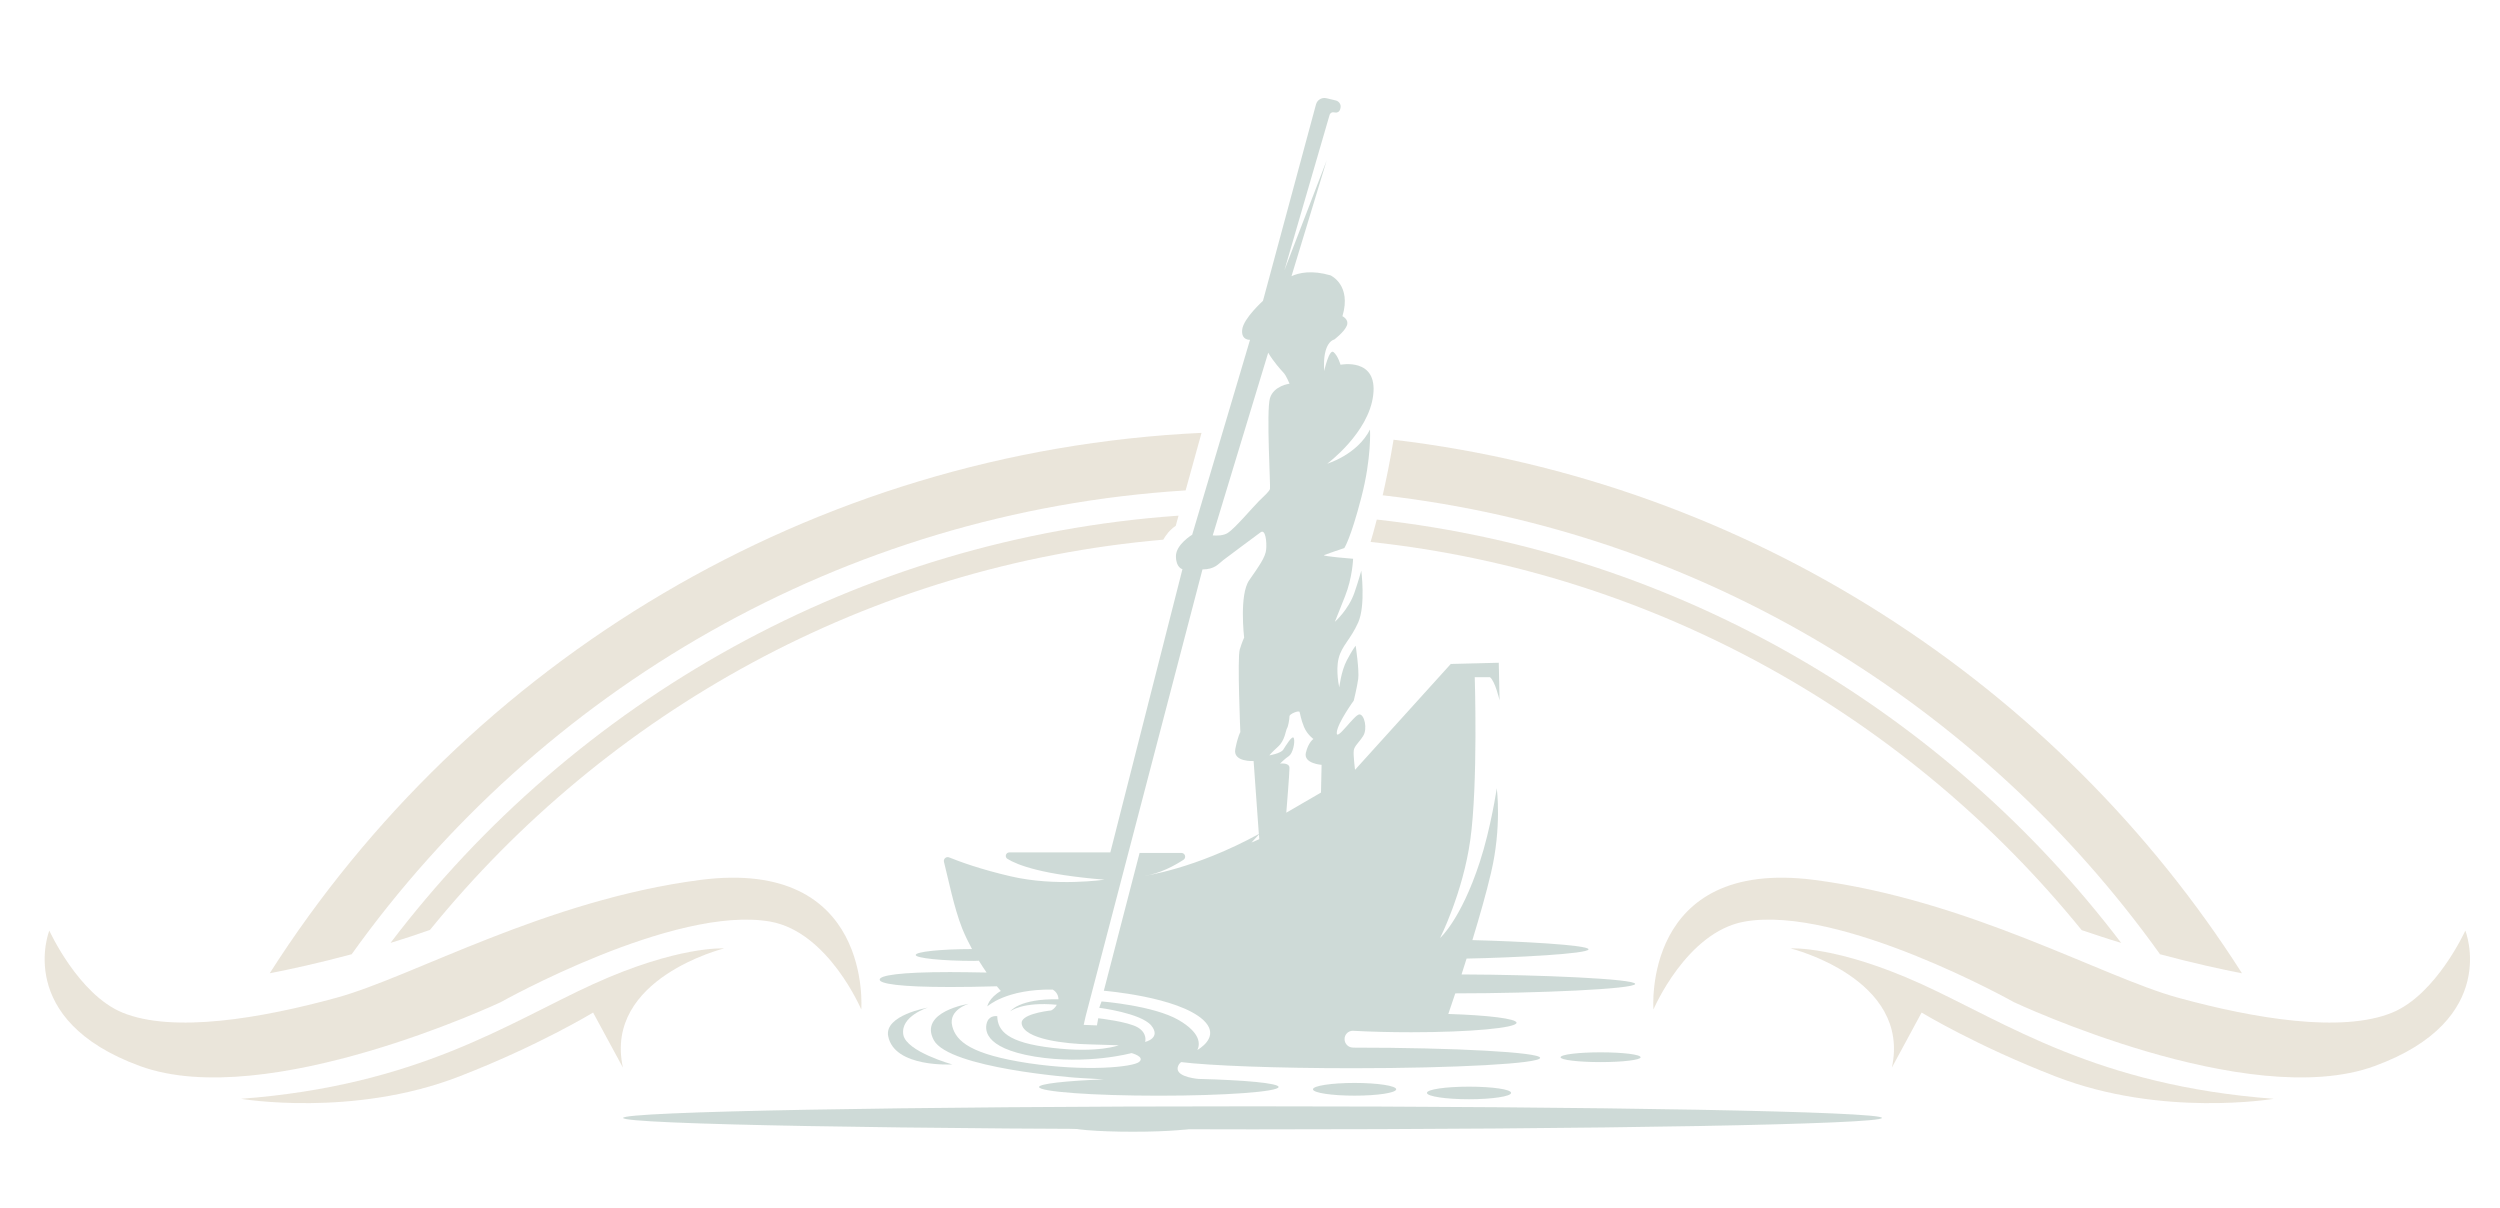 <?xml version="1.0" encoding="utf-8"?>
<!-- Generator: Adobe Illustrator 16.0.4, SVG Export Plug-In . SVG Version: 6.00 Build 0)  -->
<!DOCTYPE svg PUBLIC "-//W3C//DTD SVG 1.1//EN" "http://www.w3.org/Graphics/SVG/1.1/DTD/svg11.dtd">
<svg version="1.1" id="Layer_1" xmlns="http://www.w3.org/2000/svg" xmlns:xlink="http://www.w3.org/1999/xlink" x="0px" y="0px"
	 width="340.156px" height="164.41px" viewBox="0 0 340.156 164.41" enable-background="new 0 0 340.156 164.41"
	 xml:space="preserve">
<g opacity="0.2">
	<g>
		<path fill="#0C4835" d="M256.063,152.108c0,0.87-38.348,1.558-85.64,1.558c-47.293,0-85.64-0.688-85.64-1.558
			c0-0.868,38.347-1.579,85.64-1.579S256.063,151.24,256.063,152.108"/>
	</g>
	<g>
		<path fill="#987B45" d="M117.187,137.356c0,0,1.625-20.664-21.896-17.632c-21.065,2.736-39.122,13.182-49.459,16.018
			s-22.296,4.864-29.188,2.028c-5.992-2.478-9.934-11.149-9.934-11.149s-4.866,12.154,12.365,18.438
			c17.229,6.285,49.06-8.704,49.06-8.704s23.657-13.28,36.691-10.957C112.724,126.817,117.187,137.356,117.187,137.356"/>
	</g>
	<g>
		<path fill="#987B45" d="M84.752,145.253c-2.634-12.151,13.785-16.211,13.785-16.211s-6.281-0.395-17.84,4.865
			c-11.554,5.281-23.792,13.789-47.914,15.6c0,0,15.213,2.576,29.677-3.032c10.772-4.163,18.237-8.704,18.237-8.704L84.752,145.253z
			"/>
	</g>
	<g>
		<path fill="#987B45" d="M224.972,137.356c0,0-1.615-20.664,21.904-17.632c21.057,2.736,39.123,13.182,49.442,16.018
			c10.344,2.836,22.301,4.864,29.195,2.028c5.992-2.478,9.928-11.149,9.928-11.149s4.867,12.154-12.373,18.438
			c-17.215,6.285-49.045-8.704-49.045-8.704s-23.653-13.28-36.682-10.957C229.442,126.817,224.972,137.356,224.972,137.356"/>
	</g>
	<g>
		<path fill="#987B45" d="M257.415,145.253c2.623-12.151-13.789-16.211-13.789-16.211s6.283-0.395,17.832,4.865
			c11.559,5.281,23.803,13.789,47.913,15.6c0,0-15.21,2.576-29.655-3.032c-10.789-4.163-18.258-8.704-18.258-8.704L257.415,145.253z
			"/>
	</g>
	<g>
		<path fill="#0C4835" d="M154.138,152.528c-4.822,0-8.737,0.324-8.737,0.74c0,0.396,3.915,0.719,8.737,0.719
			c4.831,0,8.744-0.323,8.744-0.719C162.882,152.853,158.969,152.528,154.138,152.528"/>
	</g>
	<g>
		<path fill="#0C4835" d="M184.3,147.346c-3.115,0-5.656,0.387-5.656,0.866s2.541,0.867,5.656,0.867c3.127,0,5.67-0.388,5.67-0.867
			C189.97,147.732,187.427,147.346,184.3,147.346"/>
	</g>
	<g>
		<path fill="#0C4835" d="M199.876,147.854c-3.156,0-5.722,0.364-5.722,0.847c0,0.479,2.564,0.864,5.722,0.864
			c3.166,0,5.727-0.388,5.727-0.864C205.603,148.218,203.042,147.854,199.876,147.854"/>
	</g>
	<g>
		<path fill="#0C4835" d="M217.78,143.182c-3,0-5.446,0.294-5.446,0.677c0,0.361,2.446,0.653,5.446,0.653
			c3.003,0,5.445-0.292,5.445-0.653C223.226,143.476,220.782,143.182,217.78,143.182"/>
	</g>
	<g>
		<path fill="#0C4835" d="M184.071,142.542l0.019-0.006c-0.629,0-1.146-0.516-1.146-1.154s0.5-1.131,1.127-1.133
			c2.277,0.129,5.029,0.201,7.992,0.201c7.892,0,14.279-0.582,14.279-1.291c0-0.552-3.869-1.029-9.283-1.197
			c0.228-0.67,0.551-1.639,0.949-2.801c11.033-0.004,24.479-0.582,24.479-1.289c0-0.682-12.991-1.254-23.625-1.289
			c0.226-0.705,0.453-1.414,0.683-2.156c6.551-0.127,16.594-0.645,16.594-1.26c0-0.608-9.656-1.101-15.803-1.254
			c0.944-3.093,1.881-6.353,2.545-9.189c1.477-6.277,0.772-11.475,0.772-11.475s-0.799,5.42-2.307,10.029
			c-2.563,7.864-5.404,10.348-5.404,10.348s3.113-6.162,4.113-13.375c1.059-7.606,0.603-22.107,0.603-22.107h2.073
			c0.709,0.541,1.304,3.152,1.304,3.152l-0.109-5.121l-6.529,0.164l-13.03,14.404c0,0-0.259-2.037-0.169-2.647
			c0.087-0.608,0.685-1.03,1.281-1.968c0.607-0.961,0.174-2.926-0.516-2.926c-0.68,0-3.164,3.771-3.08,2.48
			c0.08-1.288,2.313-4.355,2.313-4.355s0.425-1.711,0.603-2.928c0.164-1.195-0.344-4.543-0.344-4.543s-0.431,0.514-1.203,1.989
			c-0.773,1.45-1.027,3.678-1.027,3.678s-0.518-2.228-0.084-3.958c0.42-1.709,1.627-2.557,2.658-4.871
			c1.029-2.319,0.42-7.055,0.42-7.055s-0.402,1.478-0.936,3.012c-0.81,2.336-2.658,3.949-2.658,3.949s0.338-0.846,1.369-3.434
			c1.03-2.562,1.112-5.139,1.112-5.139s-4.369-0.342-3.936-0.506c0.424-0.176,2.74-0.948,2.74-0.948s0.871-1.303,2.309-6.862
			c1.43-5.479,1.186-9.268,1.186-9.268c-1.719,3.42-5.811,4.644-5.811,4.644s5.654-4.193,6.25-9.345
			c0.611-5.142-4.449-4.112-4.449-4.112s-0.34-1.207-0.946-1.721c-0.599-0.504-1.277,2.576-1.277,2.576
			c-0.26-4.027,1.369-4.285,1.369-4.285s1.371-1.03,1.711-1.885c0.34-0.854-0.597-1.289-0.597-1.289
			c1.283-4.285-1.631-5.562-1.631-5.562c-2.545-0.739-4.28-0.354-5.299,0.113l4.783-15.737l-5.748,14.936l6.154-21.159
			c0.078-0.227,0.303-0.371,0.533-0.336l0.239,0.033c0.287,0.046,0.562-0.128,0.644-0.402l0.049-0.178
			c0.141-0.453-0.146-0.937-0.611-1.062l-1.289-0.308c-0.627-0.148-1.254,0.224-1.42,0.838l-7.217,26.732
			c0,0-2.644,2.385-2.822,3.896c-0.18,1.499,1.062,1.405,1.062,1.405l-7.869,26.52c0,0-2.212,1.321-2.212,2.917
			c0,1.592,0.886,1.771,0.886,1.771l-9.812,38.54h-13.745c-0.479,0-0.662,0.618-0.259,0.875c1.396,0.869,4.832,2.161,13.214,2.834
			c0,0-6.638,0.969-12.732-0.449c-4.186-0.968-7.035-2.027-8.408-2.582c-0.399-0.16-0.805,0.195-0.707,0.613
			c0.578,2.253,1.356,6.217,2.48,9.053c0.395,0.973,0.854,1.91,1.337,2.805c-4.254,0.008-7.66,0.359-7.66,0.806
			c0,0.425,3.553,0.806,7.948,0.806c0.213,0,0.424-0.023,0.646-0.023c0.358,0.58,0.712,1.127,1.05,1.607
			c-1.794-0.035-3.526-0.064-4.995-0.064c-6.86,0-9.555,0.455-9.555,1.025c0,0.555,2.693,1.006,9.555,1.006
			c1.853,0,4.105-0.031,6.396-0.098c0.307,0.387,0.499,0.608,0.499,0.608s0.031,0,0.081-0.003c-1.721,1.01-1.886,2.137-1.886,2.137
			s2.51-2.385,8.891-2.296c0.533,0.294,0.791,0.838,0.792,1.319c-5.396-0.096-6.558,1.646-6.558,1.646s1.58-1.346,6.335-0.899
			c-0.322,0.576-0.694,0.742-0.794,0.776c-0.898,0.099-4.139,0.576-3.992,1.771c0.261,2.191,6.158,2.775,9.104,2.838
			c0.366,0.003,4.107,0.129,4.107,0.129s-2.786,1.089-8.991,0.355c-6.202-0.711-7.477-2.324-7.541-4.316
			c0,0-0.986-0.168-1.353,0.732c-0.356,0.879-0.726,3.584,6.474,4.771c7.188,1.161,13.152-0.481,13.152-0.481
			s1.853,0.481,1.047,1.192c-0.809,0.712-7.193,1.353-15.017,0.19c-7.815-1.187-9.896-2.934-10.427-5.055
			c-0.562-2.227,2.251-3.035,2.251-3.035s-6.831,1.066-4.766,4.936c2.07,3.863,19.334,5.123,19.334,5.123s2.177,0.129,3.807,0.228
			c-5.225,0.196-8.813,0.606-8.813,1.034c0,0.646,7.298,1.186,16.303,1.186c8.993,0,16.289-0.539,16.289-1.186
			c0-0.516-4.557-0.938-10.905-1.098c-0.726-0.066-3.333-0.416-2.753-1.777c0.068-0.188,0.206-0.35,0.381-0.512
			c3.949,0.486,12.91,0.834,23.352,0.834c14.084,0,25.512-0.637,25.512-1.41C209.552,143.182,198.138,142.542,184.071,142.542
			 M171.341,114.181l-1.063,0.455l1.017-1.1L171.341,114.181z M176.823,96.873c0.091,0.258,0.175,1.008,0.605,2.037
			c0.422,1.032,1.279,1.639,1.279,1.639s-0.683,0.425-1.029,1.877c-0.342,1.474,2.141,1.639,2.141,1.639l-0.082,3.771l-4.719,2.738
			c0,0,0.433-5.316,0.433-6.09c0-0.771-1.287-0.585-1.287-0.585s0.69-0.7,1.207-1.03c0.512-0.349,0.854-1.803,0.68-2.41
			c-0.168-0.586-1.113,1.029-1.453,1.545c-0.338,0.518-1.885,0.773-1.885,0.773s0.254-0.352,1.195-1.197
			c0.946-0.865,1.028-2.224,1.204-2.481c0.177-0.257,0.339-1.287,0.339-1.638C175.45,97.13,176.739,96.617,176.823,96.873
			 M172.554,47.992c0.674,1.16,1.736,2.352,2.043,2.672c0.422,0.42,0.854,1.545,0.854,1.545s-2.142,0.258-2.656,1.966
			c-0.517,1.711,0.092,12.003,0,12.344c-0.082,0.338-0.68,0.853-1.547,1.708c-0.855,0.868-3.254,3.689-4.192,4.287
			c-0.611,0.384-1.496,0.384-2.048,0.335L172.554,47.992z M154.826,139.802c-1.349-0.809-5.396-1.256-5.396-1.256l-0.18,0.972
			l-1.799-0.071l0.269-1.193L163.61,77.48c1.69-0.021,2.125-0.725,2.837-1.276c0.772-0.596,4.377-3.255,5.059-3.769
			c0.69-0.516,0.865,1.287,0.772,2.317c-0.082,1.031-0.938,2.225-2.306,4.195c-1.383,1.965-0.692,7.808-0.692,7.808
			s-0.258,0.518-0.597,1.617c-0.348,1.125,0.081,11.242,0.081,11.242s-0.337,0.516-0.689,2.319c-0.34,1.78,2.494,1.616,2.494,1.616
			l0.711,9.928c-8.778,4.803-15.612,5.697-15.612,5.697c2.109-0.285,4.121-1.381,5.361-2.188c0.418-0.284,0.217-0.929-0.275-0.929
			h-5.701l-4.863,18.748c0,0,10.067,0.807,13.521,3.971c2.089,1.926,0.223,3.473-0.792,4.09c0.368-0.771,0.497-2.287-2.519-4.059
			c-3.412-1.998-10.521-2.549-10.521-2.549l-0.32,0.865c0,0,5.623,0.709,7.069,2.395c1.428,1.73-0.817,2.253-0.817,2.253
			S156.168,140.608,154.826,139.802"/>
	</g>
	<g>
		<path fill="#0C4835" d="M122.909,140.796c-0.439-2.535,3.333-3.698,3.333-3.698s-5.929,1.028-5.396,3.868
			c0.818,4.347,8.721,3.863,8.721,3.863S123.327,143.091,122.909,140.796"/>
	</g>
	<g>
		<path fill="#987B45" d="M163.484,58.896c-53.208,2.5-99.809,31.21-126.783,73.527c2.698-0.516,6.527-1.35,11.146-2.584
			c25.707-35.959,66.73-60.192,113.472-63.113L163.484,58.896z"/>
	</g>
	<g>
		<path fill="#987B45" d="M159.971,71.548l0.385-1.386c-43.687,3.077-82.191,25.203-107.224,58.134
			c1.723-0.521,3.52-1.125,5.371-1.769c24.068-29.625,59.586-49.617,99.772-53.098C158.628,72.817,159.163,72.078,159.971,71.548"/>
	</g>
	<g>
		<path fill="#987B45" d="M189.61,59.831c-0.467,2.868-0.991,5.416-1.477,7.561c43.529,4.975,81.471,28.486,105.768,62.447
			c4.609,1.234,8.441,2.07,11.148,2.588C280.007,93.137,238.054,65.587,189.61,59.831"/>
	</g>
	<g>
		<path fill="#987B45" d="M187.327,70.693c-0.339,1.319-0.632,2.349-0.839,3.044c38.953,4.19,73.291,23.911,96.746,52.815
			c1.863,0.621,3.644,1.225,5.379,1.744C264.731,96.875,228.558,75.283,187.327,70.693"/>
	</g>
</g>
</svg>
